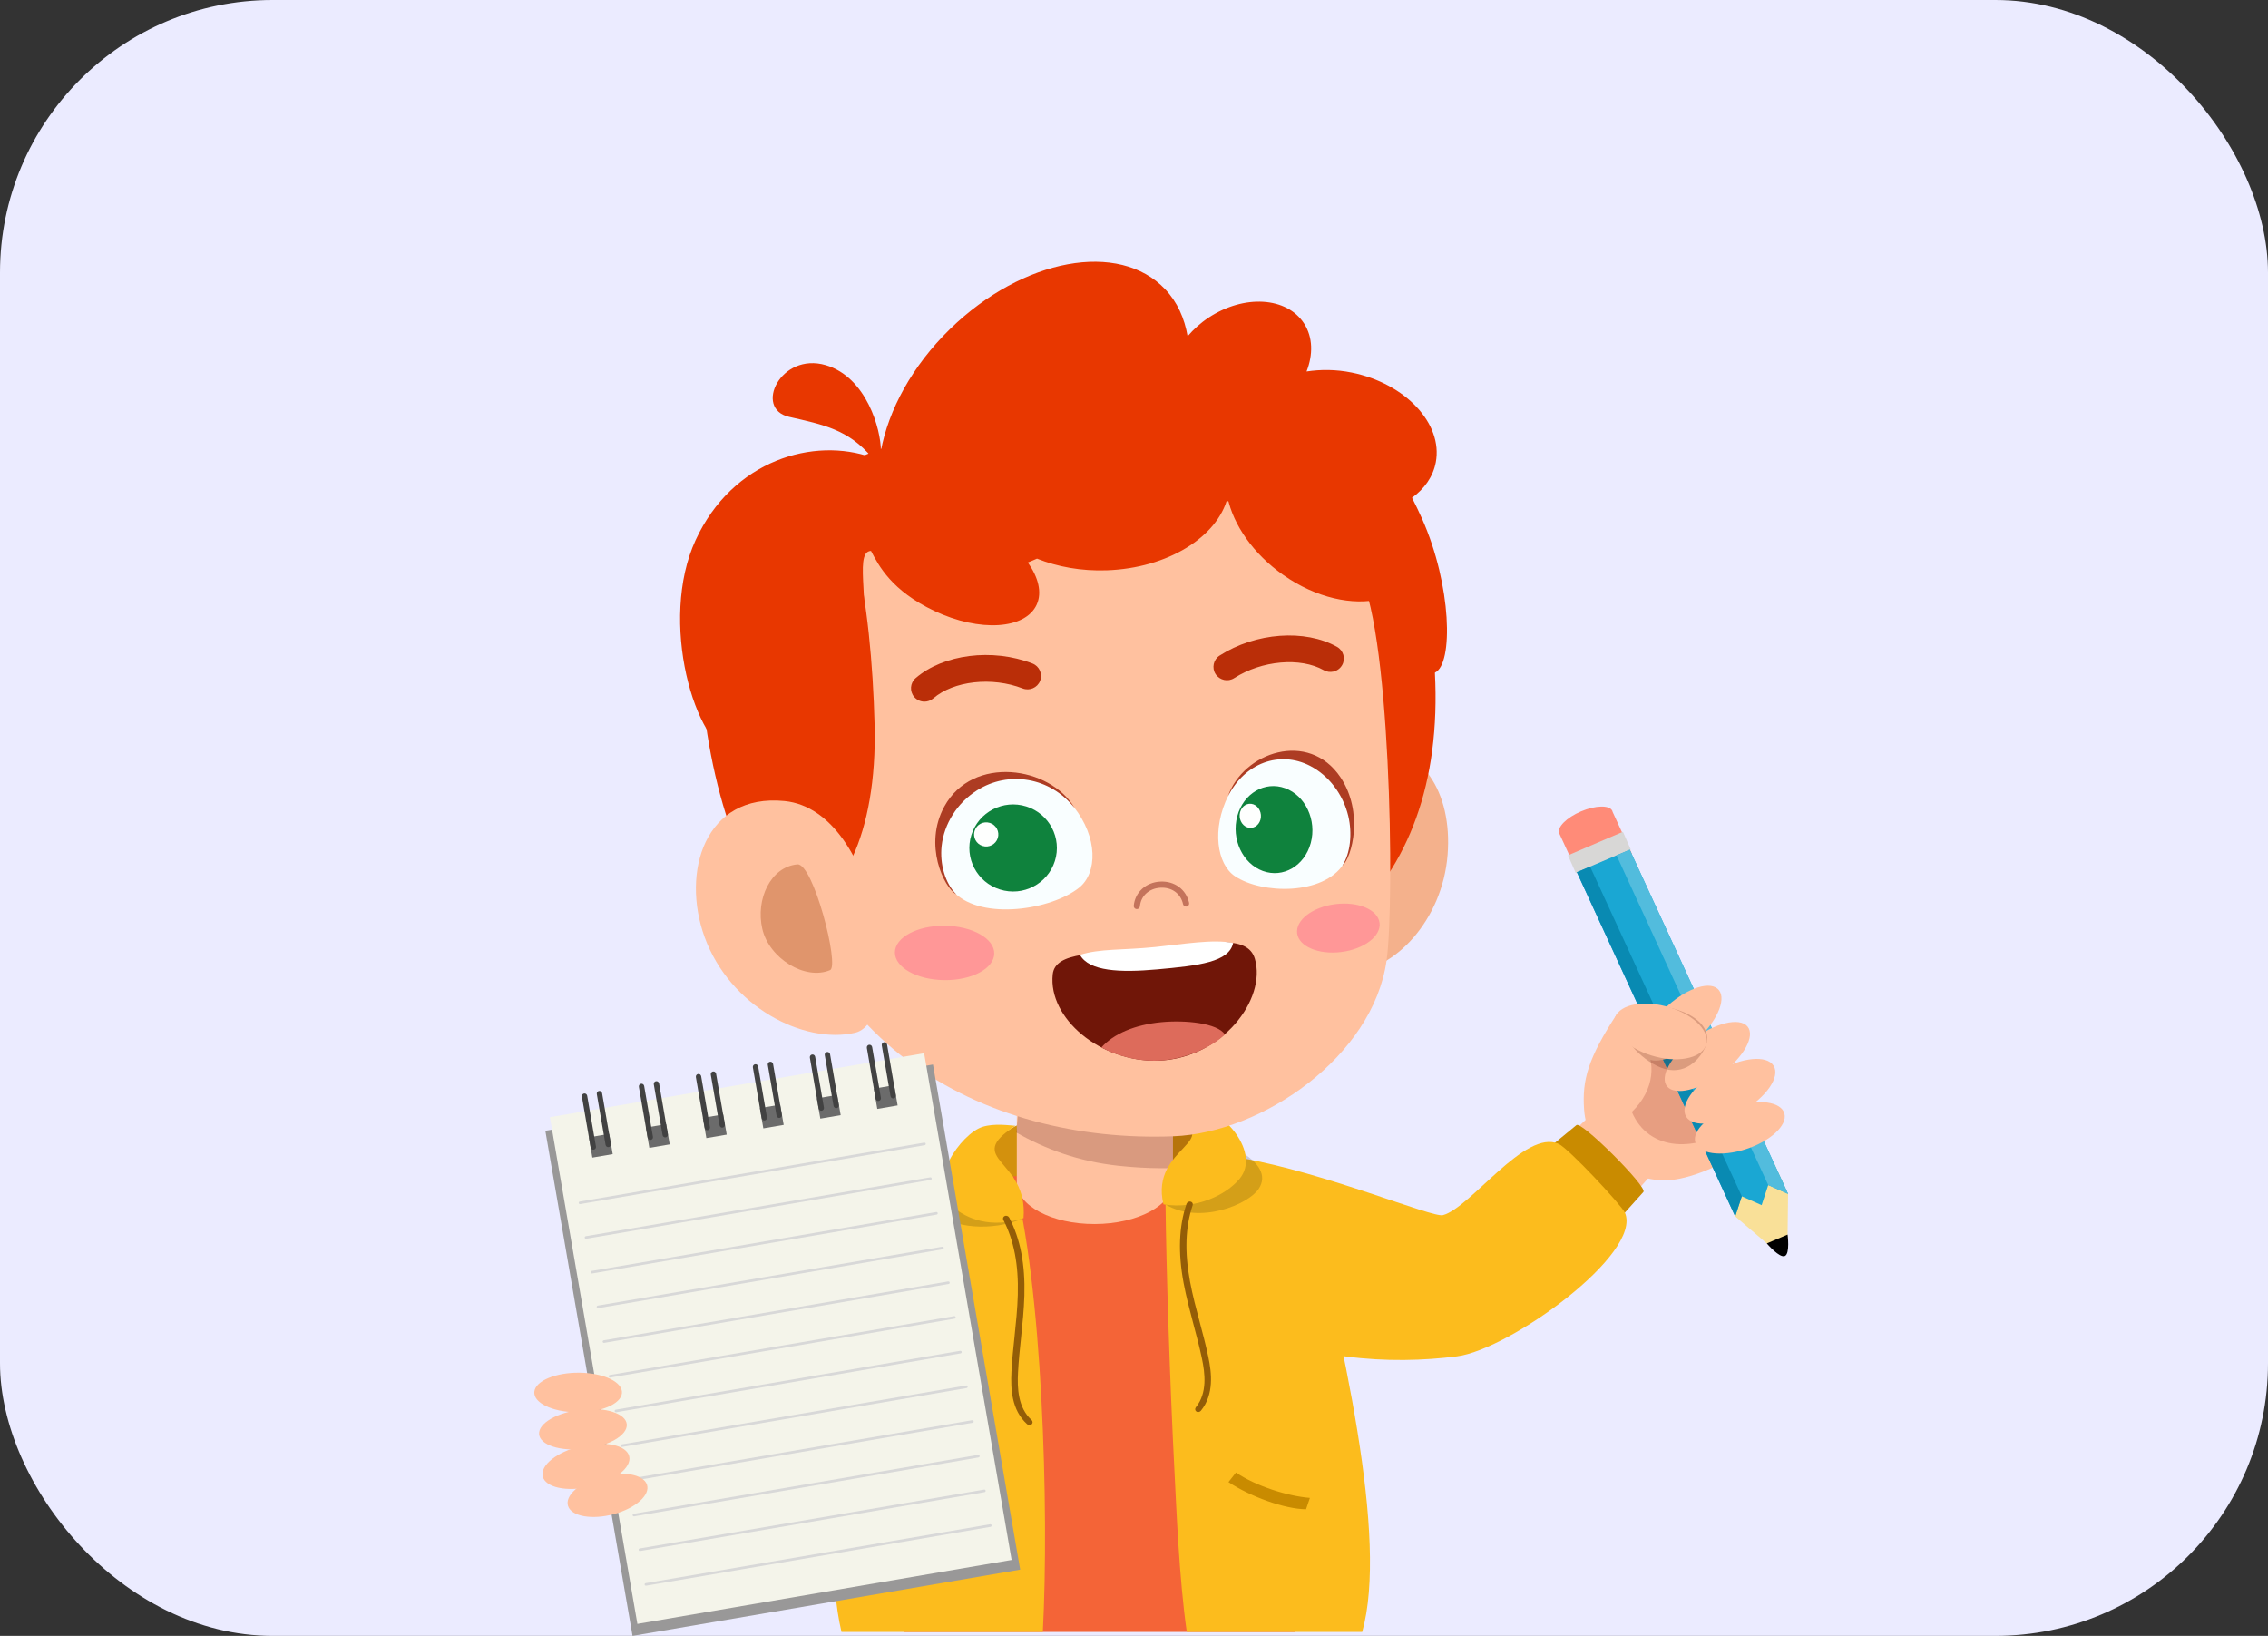 <svg width="208" height="150" viewBox="0 0 208 150" fill="none" xmlns="http://www.w3.org/2000/svg">
<rect x="0" y="0" width="208" height="150" fill="#333333" stroke="none"/>
<rect width="208" height="150" rx="25" fill="#EBEBFF"/>
<g clip-path="url(#clip0_4628_15)">
<path d="M104.774 106.842C104.717 106.02 104.607 102.766 104.549 102.116L93.76 102.545C93.76 102.545 93.873 106.656 93.921 107.336C95.406 108.717 103.567 108.352 104.774 106.842Z" fill="#E89C15"/>
<path d="M90.333 106.693C90.52 109.308 95.748 111.071 102.01 110.629C108.272 110.188 113.198 107.708 113.011 105.092C112.825 102.477 107.597 100.714 101.335 101.156C95.073 101.598 90.147 104.077 90.333 106.693Z" fill="#D3910D"/>
<path d="M118.747 149.64C117.771 142.284 113.497 111.039 110.625 106.052C105.834 106.423 94.266 107.557 86.799 108.717C86.387 116.38 83.73 141.635 82.877 149.64H118.747Z" fill="#F46437"/>
<path d="M93.252 98.554V108.428C93.253 110.546 96.462 112.251 100.417 112.235C104.371 112.221 107.574 110.491 107.573 108.374V98.554H93.252Z" fill="#FFC19F"/>
<path opacity="0.2" d="M93.199 103.844L93.762 98.334L110.734 99.991L110.023 106.965C107.705 107.181 105.21 107.185 102.512 106.887C98.905 106.488 95.909 105.383 93.199 103.844Z" fill="#420000"/>
<path d="M55.711 131.478C56.959 134.222 59.83 137.968 61.099 139.182C65.018 142.268 84.982 131.218 92.454 115.115C89.224 112.371 86.75 110.192 81.096 109.612C65.417 121.094 56.79 125.272 55.711 131.478Z" fill="#FCBC1D"/>
<path d="M95.639 149.639C96.229 138.5 95.599 117.531 92.903 107.866C92.215 107.886 84.125 108.739 81.097 109.613C77.921 123.292 74.986 140.32 77.174 149.64H95.639V149.639Z" fill="#FCBC1D"/>
<path d="M148.348 92.89C145.616 97.051 145.088 99.047 145.282 101.756C145.543 105.402 148.722 107.844 152.006 108.207C153.802 108.406 156.788 107.67 161.763 104.499C159.703 102.206 157.925 94.478 154.116 91.245C152.885 93.315 149.822 92.841 148.348 92.89Z" fill="#FFC19F"/>
<path opacity="0.2" d="M149.66 101.958C151.23 105.699 155.794 105.617 158.89 103.251C158.346 102.648 158.085 95.308 155.897 93.481C153.1 92.439 151.452 96.24 150.696 95.609C151.882 97.321 151.794 99.892 149.66 101.958Z" fill="#89170E"/>
<path d="M144.992 74.4C146.33 73.832 147.617 73.806 147.863 74.341C147.88 74.377 147.892 74.415 147.899 74.454L149.656 78.27L144.805 80.332L142.997 76.404C142.775 75.868 143.666 74.964 144.992 74.4Z" fill="#FF8B78"/>
<path d="M149.563 77.905L144.522 80.066L143.801 78.428L148.842 76.268L149.563 77.905Z" fill="#D8D7D6"/>
<path d="M162.726 114.605L159.137 111.534L157.996 109.051L162.672 106.61L163.987 109.474L163.93 114.011C163.539 114.204 163.12 114.386 162.726 114.605Z" fill="#F9E098"/>
<path d="M162.035 114.013L163.941 113.203C163.941 113.203 164.178 114.95 163.692 115.166C163.198 115.385 162.035 114.013 162.035 114.013Z" fill="black"/>
<path d="M149.466 77.913L163.987 109.473L162.165 108.662L161.561 110.504L159.74 109.693L159.136 111.534L144.615 79.974L149.466 77.913Z" fill="#1AA7D3"/>
<path d="M149.467 77.913L163.988 109.473L162.166 108.662L148.254 78.428L149.467 77.913Z" fill="#52BCDD"/>
<path d="M159.742 109.693L159.138 111.534L144.617 79.974L145.83 79.459L159.742 109.693Z" fill="#098AB2"/>
<path d="M155.248 95.319C153.217 96.842 152.167 98.772 152.903 99.63C153.639 100.487 155.882 99.948 157.913 98.424C159.944 96.901 160.994 94.971 160.258 94.114C159.522 93.256 157.279 93.796 155.248 95.319Z" fill="#FFC19F"/>
<path d="M152.651 92.486C150.847 94.233 150.096 96.245 150.975 96.98C151.855 97.715 154.031 96.894 155.836 95.147C157.64 93.4 158.391 91.388 157.511 90.653C156.632 89.918 154.456 90.739 152.651 92.486Z" fill="#FFC19F"/>
<path d="M157.511 98.237C155.299 99.53 154.016 101.395 154.647 102.404C155.277 103.412 157.582 103.182 159.794 101.889C162.007 100.596 163.289 98.73 162.659 97.722C162.028 96.713 159.724 96.944 157.511 98.237Z" fill="#FFC19F"/>
<path d="M159.024 101.45C156.767 102.174 155.178 103.64 155.475 104.724C155.773 105.808 157.843 106.1 160.1 105.375C162.358 104.65 163.946 103.185 163.649 102.101C163.351 101.017 161.28 100.725 159.024 101.45Z" fill="#FFC19F"/>
<path opacity="0.21" d="M156.443 95.88C155.943 97.156 154.45 98.728 152.339 97.898C150.385 97.13 148.449 94.929 148.949 93.653C149.45 92.377 151.619 91.897 153.795 92.58C155.971 93.263 156.943 94.604 156.443 95.88Z" fill="#541000"/>
<path d="M156.444 95.88C155.968 97.094 153.72 97.492 151.421 96.771C149.124 96.049 147.646 94.48 148.122 93.267C148.599 92.053 150.847 91.655 153.145 92.376C155.443 93.097 156.92 94.666 156.444 95.88Z" fill="#FFC19F"/>
<path d="M142.684 105.268L146.544 101.628C147.185 100.907 152.401 106.644 151.759 107.365L147.959 111.616L142.684 105.268Z" fill="#FFC19F"/>
<path d="M141.986 105.293L144.576 103.167C144.977 102.716 151.122 108.842 150.72 109.293L148.337 111.948L141.986 105.293Z" fill="#C98B00"/>
<path d="M142.936 104.883C139.845 103.503 134.883 110.752 132.328 111.421C131.371 111.672 121.501 107.515 113.889 106.197C112.394 106.254 112.843 116.686 112.338 120.872C119.575 124.778 127.559 125.15 133.618 124.368C138.476 123.742 150.673 114.932 149.02 111.186C148.617 110.408 143.85 105.292 142.936 104.883Z" fill="#FCBC1D"/>
<path d="M108.841 149.64H124.929C127.33 141.071 123.214 123.133 119.341 107.532C115.435 106.488 107.487 110.103 106.891 110.189C106.947 116.128 107.295 126.845 107.706 134.784C107.876 138.058 108.127 144.675 108.841 149.64Z" fill="#FCBC1D"/>
<path opacity="0.16" d="M115.432 109.014C114.482 110.438 110.087 112.288 106.912 110.463C109.969 105.485 109.196 104.273 109.836 104.195C111.711 104.354 117.122 106.48 115.432 109.014Z" fill="black"/>
<path d="M113.652 108.126C112.481 109.507 109.81 110.92 106.702 110.433C105.406 105.069 112.693 104.68 107.396 102.303C107.944 102.184 109.283 101.566 109.996 101.519C112.052 101.766 115.735 105.671 113.652 108.126Z" fill="#FCBC1D"/>
<path opacity="0.16" d="M86.132 111.28C87.292 112.542 90.932 112.984 93.868 111.702C90.074 107.254 91.557 105.637 90.913 105.659C89.084 106.104 84.069 109.037 86.132 111.28Z" fill="black"/>
<path d="M87.32 110.609C88.692 111.793 90.873 112.66 93.867 111.702C94.315 106.203 88.257 106.391 93.121 103.228C92.561 103.194 91.19 102.983 90.108 103.326C88.134 103.952 84.882 108.504 87.32 110.609Z" fill="#FCBC1D"/>
<path d="M91.317 136.73C89.322 138.592 86.029 140.445 83.836 140.831L83.246 139.732C85.435 139.191 88.553 137.635 90.38 135.877L91.317 136.73Z" fill="#C98B00"/>
<path d="M112.662 135.897C114.672 137.23 117.811 138.37 119.778 138.389L120.131 137.347C118.145 137.191 115.201 136.286 113.354 135.019L112.662 135.897Z" fill="#C98B00"/>
<path d="M94.397 130.669C94.324 130.665 94.251 130.637 94.195 130.585C92.769 129.294 92.679 127.341 92.761 125.784C92.816 124.703 92.93 123.615 93.042 122.562C93.171 121.31 93.308 120.014 93.343 118.738C93.422 115.967 92.987 113.718 92.018 111.859C91.944 111.718 92.004 111.556 92.155 111.499C92.304 111.435 92.487 111.509 92.557 111.648C93.572 113.59 94.025 115.925 93.946 118.786C93.908 120.083 93.773 121.388 93.642 122.65C93.531 123.695 93.419 124.779 93.364 125.845C93.287 127.283 93.359 129.078 94.603 130.202C94.725 130.313 94.733 130.488 94.622 130.594C94.56 130.65 94.48 130.675 94.397 130.669Z" fill="#935D07"/>
<path d="M109.952 129.465C110.023 129.45 110.091 129.41 110.138 129.351C111.347 127.856 111.132 125.912 110.809 124.388C110.587 123.327 110.305 122.27 110.032 121.246C109.709 120.03 109.373 118.771 109.14 117.515C108.631 114.79 108.711 112.5 109.379 110.515C109.431 110.364 109.347 110.214 109.188 110.181C109.031 110.14 108.862 110.242 108.815 110.389C108.114 112.464 108.028 114.841 108.552 117.655C108.791 118.931 109.127 120.2 109.453 121.426C109.725 122.442 110.004 123.496 110.224 124.54C110.523 125.949 110.731 127.733 109.676 129.035C109.573 129.164 109.593 129.338 109.719 129.425C109.788 129.472 109.872 129.484 109.952 129.465Z" fill="#935D07"/>
<path d="M132.762 78.37C132.289 84.423 127.834 88.977 123.992 89.09C120.151 89.202 118.721 84.564 118.552 78.845C118.383 73.126 121.359 68.384 125.2 68.287C130.452 68.153 133.207 72.679 132.762 78.37Z" fill="#F4B18C"/>
<path d="M131.596 61.675C132.66 82.05 119.597 91.914 100.634 92.894C81.671 93.873 67.286 85.428 66.222 65.053C65.158 44.678 78.818 39.228 97.782 38.248C116.744 37.268 130.532 41.3 131.596 61.675Z" fill="#E83700"/>
<path d="M127.164 88.073C125.919 96.861 115.798 103.874 107.617 104.19C90.424 104.853 72.097 95.793 70.85 71.915C69.604 48.038 81.923 46.77 98.763 45.9C110.007 45.319 119.404 45.056 124.436 52.213C127.541 56.629 127.929 82.675 127.164 88.073Z" fill="#FFC19F"/>
<path d="M82.072 87.322C82.055 88.698 84.081 89.84 86.597 89.87C89.112 89.902 91.167 88.811 91.184 87.435C91.201 86.058 89.175 84.917 86.66 84.886C84.143 84.855 82.09 85.946 82.072 87.322Z" fill="#FF9797"/>
<path d="M118.962 85.58C119.118 86.791 120.936 87.557 123.024 87.29C125.11 87.025 126.676 85.827 126.52 84.615C126.364 83.404 124.545 82.638 122.458 82.904C120.371 83.171 118.806 84.368 118.962 85.58Z" fill="#FF9797"/>
<path d="M112.658 72.928C111.114 76.013 111.598 79.235 113.256 80.341C115.755 82.006 121.353 82.087 123.208 79.238C125.004 76.479 123.65 71.824 120.212 70.052C117.203 68.5 114.151 69.943 112.658 72.928Z" fill="#F9FEFF"/>
<path d="M122.937 71.271C120.019 66.919 114.015 68.958 112.605 73.034C114.148 69.951 117.363 68.789 120.146 70.222C121.865 71.109 123.175 72.829 123.651 74.822C124.03 76.412 123.849 78.243 123.103 79.389C124.006 78.607 125.082 74.472 122.937 71.271Z" fill="#AD3C23"/>
<path d="M113.471 74.837C112.906 76.933 113.957 79.183 115.818 79.863C117.678 80.542 119.645 79.394 120.21 77.298C120.775 75.201 119.725 72.951 117.864 72.272C116.003 71.592 114.036 72.74 113.471 74.837Z" fill="#0F823D"/>
<path d="M113.73 74.463C113.573 75.045 113.864 75.669 114.381 75.858C114.898 76.046 115.443 75.727 115.6 75.146C115.757 74.564 115.465 73.94 114.949 73.751C114.432 73.563 113.887 73.882 113.73 74.463Z" fill="#FEFFFE"/>
<path d="M98.467 73.976C100.698 76.781 100.662 80.042 98.965 81.395C96.408 83.434 90.102 84.396 87.557 81.873C85.093 79.43 85.884 74.615 89.484 72.323C92.636 70.315 96.308 71.261 98.467 73.976Z" fill="#F9FEFF"/>
<path d="M86.602 73.957C89.206 69.195 96.307 70.265 98.543 74.071C96.314 71.268 92.5 70.626 89.586 72.48C87.786 73.628 86.579 75.533 86.358 77.578C86.182 79.209 86.675 80.99 87.699 82.005C86.557 81.375 84.686 77.459 86.602 73.957Z" fill="#AD3C23"/>
<path d="M89.086 76.555C88.421 78.659 89.596 80.9 91.71 81.561C93.825 82.223 96.078 81.054 96.743 78.951C97.408 76.848 96.233 74.606 94.119 73.945C92.004 73.283 89.751 74.452 89.086 76.555Z" fill="#0F823D"/>
<path d="M89.384 76.178C89.199 76.761 89.525 77.383 90.112 77.567C90.698 77.751 91.323 77.427 91.508 76.843C91.692 76.26 91.367 75.638 90.78 75.454C90.193 75.27 89.568 75.594 89.384 76.178Z" fill="#FEFFFE"/>
<path d="M122.276 61.583C121.99 61.645 121.681 61.607 121.405 61.453C119.256 60.243 115.727 60.554 113.19 62.179C112.622 62.546 111.853 62.379 111.483 61.81C111.114 61.24 111.282 60.479 111.854 60.112C115.154 57.996 119.684 57.666 122.62 59.313C123.213 59.647 123.422 60.398 123.088 60.987C122.907 61.305 122.607 61.511 122.276 61.583Z" fill="#BA2E08"/>
<path d="M84.764 64.336C84.425 64.33 84.09 64.188 83.85 63.913C83.404 63.4 83.46 62.624 83.975 62.179C86.521 59.985 91.023 59.417 94.688 60.839C95.322 61.085 95.638 61.797 95.39 62.43C95.144 63.061 94.422 63.372 93.79 63.128C90.978 62.033 87.456 62.429 85.592 64.037C85.353 64.242 85.057 64.34 84.764 64.336Z" fill="#BA2E08"/>
<path d="M115.084 87.912C116.181 91.633 112.056 97.062 106.233 97.251C100.929 97.422 96.118 93.371 96.546 89.35C96.773 87.215 100.444 87.485 105.643 86.958C110.835 86.433 114.417 85.647 115.084 87.912Z" fill="#701608"/>
<path d="M106.529 93.724C104.087 93.955 102.12 94.79 101.012 96.042C102.47 96.85 104.543 97.392 106.584 97.233C109.078 97.039 111.395 95.797 112.336 94.85C111.636 93.805 108.713 93.517 106.529 93.724Z" fill="#DD6B5B"/>
<path d="M113.091 86.463C111.243 86.09 108.517 86.574 105.929 86.836C103.009 87.132 100.832 86.973 99.045 87.556C99.889 89.07 102.731 89.189 106.095 88.888C109.98 88.541 112.729 88.209 113.091 86.463Z" fill="white"/>
<path d="M108.79 83.126C108.655 83.133 108.53 83.042 108.499 82.905C108.286 81.936 107.475 81.344 106.436 81.398C105.391 81.452 104.63 82.138 104.542 83.104C104.527 83.258 104.389 83.373 104.234 83.359C104.078 83.344 103.963 83.207 103.978 83.052C104.09 81.815 105.089 80.903 106.407 80.835C107.717 80.768 108.78 81.551 109.053 82.784C109.086 82.936 108.989 83.087 108.837 83.12L108.79 83.126Z" fill="#C4735B"/>
<path d="M80.211 66.494C80.462 76.51 77.065 83.063 72.798 83.272C68.53 83.48 64.764 71.625 64.27 61.619C63.705 50.159 69.555 45.255 73.803 44.354C77.982 43.468 79.925 55.109 80.211 66.494Z" fill="#E83700"/>
<path d="M64.626 85.94C66.944 92.29 73.694 95.781 78.417 94.696C83.14 93.611 80.737 74.324 71.953 73.449C64.637 72.721 62.447 79.972 64.626 85.94Z" fill="#FFC19F"/>
<path d="M69.913 85.174C70.544 87.889 73.86 89.925 76.128 88.951C77.012 88.571 74.585 79.124 73.13 79.256C70.671 79.481 69.283 82.459 69.913 85.174Z" fill="#E0956C"/>
<path d="M67.526 69.405C71.314 70.387 76.131 66.816 78.66 60.314C80.196 56.364 78.138 50.578 79.88 50.514C80.585 51.867 81.773 54.169 85.695 56.02C89.849 57.98 94.051 57.716 95.081 55.431C95.582 54.318 95.227 52.932 94.265 51.577C94.545 51.478 94.824 51.337 95.105 51.223C96.965 51.971 99.16 52.376 101.504 52.294C107.093 52.097 111.637 49.248 112.584 45.635C113.114 48.119 114.915 50.772 117.685 52.719C120.699 54.838 124.067 55.558 126.627 54.925C128.789 58.434 130.361 62.232 131.596 61.676C133.308 60.905 133.134 53.653 130.411 47.546C130.117 46.885 129.808 46.257 129.497 45.642C130.641 44.818 131.429 43.706 131.679 42.386C132.346 38.848 128.9 35.167 123.982 34.163C122.526 33.866 121.121 33.865 119.824 34.062C120.43 32.516 120.41 30.921 119.598 29.662C118.021 27.219 114.105 26.976 110.849 29.119C110.095 29.615 109.455 30.201 108.917 30.831C108.632 29.18 107.973 27.698 106.865 26.527C102.633 22.053 93.802 23.679 87.139 30.159C83.645 33.557 81.482 37.606 80.787 41.343C80.799 39.402 79.481 34.58 75.725 33.479C71.594 32.269 69.103 37.477 72.365 38.222C75.468 38.931 77.803 39.364 79.973 41.955C74.68 40.042 67.194 42.154 63.796 49.524C60.398 56.893 63.666 68.405 67.526 69.405Z" fill="#E83700"/>
<path d="M93.562 143.925L58.011 150.001L50.014 103.685L85.564 97.609L93.562 143.925Z" fill="#999898"/>
<path d="M92.776 143.036L58.456 148.901L50.432 102.438L84.753 96.573L92.776 143.036Z" fill="#F4F4EA"/>
<path d="M55.872 103.969L54.006 104.288L54.326 106.145L56.193 105.826L55.872 103.969Z" fill="#6B6B6B"/>
<path d="M61.099 103.076L59.232 103.395L59.553 105.251L61.419 104.933L61.099 103.076Z" fill="#6B6B6B"/>
<path d="M66.328 102.182L64.461 102.501L64.781 104.357L66.648 104.039L66.328 102.182Z" fill="#6B6B6B"/>
<path d="M71.552 101.288L69.686 101.607L70.006 103.464L71.873 103.145L71.552 101.288Z" fill="#6B6B6B"/>
<path d="M76.779 100.396L74.912 100.715L75.233 102.571L77.099 102.252L76.779 100.396Z" fill="#6B6B6B"/>
<path d="M82.003 99.504L80.137 99.823L80.457 101.68L82.323 101.361L82.003 99.504Z" fill="#6B6B6B"/>
<path d="M54.457 105.417C54.325 105.44 54.195 105.349 54.172 105.213L53.367 100.551C53.343 100.416 53.435 100.287 53.567 100.265C53.699 100.243 53.828 100.333 53.852 100.469L54.657 105.131C54.681 105.266 54.589 105.394 54.457 105.417Z" fill="#424242"/>
<path d="M55.824 105.183C55.692 105.206 55.563 105.115 55.539 104.98L54.734 100.318C54.711 100.183 54.802 100.054 54.934 100.032C55.067 100.009 55.196 100.1 55.219 100.236L56.024 104.897C56.048 105.032 55.957 105.161 55.824 105.183Z" fill="#424242"/>
<path d="M59.683 104.523C59.551 104.546 59.422 104.455 59.398 104.32L58.593 99.658C58.57 99.522 58.661 99.394 58.793 99.372C58.926 99.349 59.055 99.44 59.078 99.575L59.883 104.237C59.907 104.372 59.816 104.5 59.683 104.523Z" fill="#424242"/>
<path d="M61.051 104.29C60.918 104.313 60.789 104.222 60.766 104.086L59.961 99.424C59.937 99.289 60.029 99.16 60.161 99.138C60.293 99.116 60.422 99.207 60.446 99.342L61.251 104.004C61.275 104.139 61.183 104.267 61.051 104.29Z" fill="#424242"/>
<path d="M64.91 103.63C64.778 103.653 64.649 103.562 64.625 103.426L63.82 98.764C63.797 98.629 63.888 98.501 64.02 98.478C64.153 98.455 64.282 98.546 64.305 98.682L65.11 103.344C65.134 103.479 65.042 103.608 64.91 103.63Z" fill="#424242"/>
<path d="M66.277 103.397C66.145 103.419 66.016 103.328 65.992 103.193L65.187 98.531C65.164 98.395 65.255 98.267 65.388 98.245C65.519 98.222 65.649 98.313 65.672 98.448L66.477 103.11C66.5 103.246 66.409 103.374 66.277 103.397Z" fill="#424242"/>
<path d="M70.137 102.737C70.004 102.76 69.875 102.669 69.852 102.534L69.047 97.872C69.023 97.737 69.115 97.608 69.247 97.585C69.379 97.563 69.508 97.654 69.532 97.789L70.337 102.451C70.36 102.586 70.269 102.715 70.137 102.737Z" fill="#424242"/>
<path d="M71.504 102.504C71.372 102.527 71.243 102.436 71.219 102.3L70.414 97.638C70.39 97.503 70.482 97.375 70.614 97.352C70.746 97.329 70.876 97.42 70.899 97.556L71.704 102.218C71.728 102.353 71.637 102.481 71.504 102.504Z" fill="#424242"/>
<path d="M75.363 101.844C75.231 101.867 75.102 101.775 75.078 101.64L74.273 96.978C74.25 96.843 74.341 96.714 74.473 96.692C74.605 96.669 74.735 96.76 74.758 96.895L75.563 101.557C75.587 101.692 75.495 101.821 75.363 101.844Z" fill="#424242"/>
<path d="M76.73 101.61C76.598 101.633 76.469 101.542 76.446 101.407L75.64 96.745C75.617 96.61 75.708 96.481 75.841 96.459C75.973 96.436 76.102 96.527 76.126 96.662L76.931 101.324C76.954 101.459 76.863 101.588 76.73 101.61Z" fill="#424242"/>
<path d="M80.589 100.951C80.457 100.974 80.328 100.883 80.305 100.748L79.5 96.086C79.476 95.95 79.568 95.822 79.7 95.799C79.832 95.776 79.961 95.868 79.985 96.003L80.79 100.665C80.813 100.8 80.722 100.928 80.589 100.951Z" fill="#424242"/>
<path d="M81.957 100.717C81.825 100.739 81.695 100.649 81.672 100.513L80.867 95.851C80.844 95.716 80.935 95.588 81.067 95.565C81.199 95.542 81.328 95.634 81.352 95.769L82.157 100.431C82.181 100.566 82.089 100.695 81.957 100.717Z" fill="#424242"/>
<path d="M86.999 117.732L55.411 123.13C55.345 123.142 55.285 123.099 55.273 123.033C55.262 122.968 55.304 122.908 55.371 122.896L86.958 117.498C87.025 117.487 87.085 117.529 87.096 117.595C87.108 117.661 87.065 117.721 86.999 117.732Z" fill="#D8D8D8"/>
<path d="M87.548 120.914L55.96 126.312C55.894 126.323 55.834 126.281 55.822 126.215C55.811 126.149 55.853 126.089 55.92 126.078L87.507 120.68C87.573 120.668 87.634 120.71 87.645 120.777C87.657 120.842 87.614 120.902 87.548 120.914Z" fill="#D8D8D8"/>
<path d="M88.099 124.094L56.511 129.493C56.445 129.504 56.384 129.462 56.373 129.396C56.362 129.33 56.404 129.27 56.47 129.258L88.058 123.86C88.124 123.849 88.185 123.891 88.196 123.957C88.207 124.023 88.165 124.083 88.099 124.094Z" fill="#D8D8D8"/>
<path d="M88.647 127.276L57.06 132.674C56.993 132.686 56.934 132.643 56.922 132.577C56.91 132.512 56.953 132.452 57.019 132.44L88.607 127.042C88.673 127.031 88.733 127.073 88.745 127.139C88.756 127.205 88.713 127.264 88.647 127.276Z" fill="#D8D8D8"/>
<path d="M89.196 130.457L57.609 135.855C57.543 135.866 57.482 135.824 57.471 135.758C57.459 135.692 57.502 135.632 57.568 135.621L89.156 130.223C89.222 130.211 89.282 130.253 89.294 130.319C89.305 130.385 89.263 130.445 89.196 130.457Z" fill="#D8D8D8"/>
<path d="M84.802 105.008L53.214 110.406C53.148 110.417 53.088 110.375 53.076 110.309C53.065 110.243 53.107 110.183 53.174 110.172L84.761 104.773C84.827 104.762 84.888 104.804 84.899 104.871C84.911 104.936 84.868 104.996 84.802 105.008Z" fill="#D8D8D8"/>
<path d="M85.35 108.188L53.763 113.586C53.697 113.598 53.636 113.555 53.625 113.489C53.614 113.424 53.656 113.364 53.722 113.352L85.31 107.954C85.376 107.943 85.436 107.985 85.448 108.051C85.459 108.117 85.416 108.177 85.35 108.188Z" fill="#D8D8D8"/>
<path d="M85.901 111.37L54.313 116.768C54.247 116.779 54.187 116.737 54.176 116.671C54.164 116.605 54.207 116.545 54.273 116.534L85.861 111.136C85.927 111.124 85.987 111.167 85.999 111.233C86.01 111.298 85.968 111.358 85.901 111.37Z" fill="#D8D8D8"/>
<path d="M86.45 114.551L54.862 119.949C54.796 119.96 54.736 119.918 54.724 119.852C54.713 119.786 54.756 119.726 54.822 119.715L86.409 114.316C86.475 114.305 86.536 114.347 86.548 114.413C86.559 114.48 86.516 114.539 86.45 114.551Z" fill="#D8D8D8"/>
<path d="M89.745 133.638L58.157 139.037C58.092 139.048 58.031 139.006 58.019 138.94C58.008 138.874 58.05 138.814 58.117 138.802L89.705 133.404C89.771 133.393 89.831 133.435 89.843 133.501C89.854 133.567 89.811 133.627 89.745 133.638Z" fill="#D8D8D8"/>
<path d="M90.296 136.819L58.708 142.217C58.642 142.229 58.582 142.186 58.57 142.12C58.559 142.055 58.601 141.995 58.668 141.983L90.256 136.585C90.322 136.574 90.382 136.616 90.393 136.682C90.405 136.748 90.362 136.808 90.296 136.819Z" fill="#D8D8D8"/>
<path d="M90.845 140L59.257 145.398C59.191 145.409 59.131 145.367 59.119 145.301C59.108 145.235 59.15 145.175 59.217 145.164L90.805 139.765C90.87 139.754 90.931 139.797 90.942 139.863C90.954 139.929 90.911 139.989 90.845 140Z" fill="#D8D8D8"/>
<path d="M53.328 129.252C55.549 129.006 57.409 129.613 57.483 130.608C57.556 131.603 55.815 132.609 53.594 132.855C51.373 133.101 49.513 132.494 49.44 131.499C49.366 130.504 51.108 129.498 53.328 129.252Z" fill="#FFC19F"/>
<path d="M53.189 125.866C55.408 125.901 57.132 126.741 57.039 127.744C56.947 128.746 55.072 129.531 52.853 129.497C50.635 129.462 48.911 128.622 49.004 127.619C49.096 126.617 50.971 125.832 53.189 125.866Z" fill="#FFC19F"/>
<path d="M53.317 132.592C55.508 132.089 57.474 132.515 57.708 133.543C57.941 134.571 56.354 135.813 54.163 136.316C51.972 136.819 50.006 136.394 49.773 135.366C49.539 134.338 51.126 133.095 53.317 132.592Z" fill="#FFC19F"/>
<path d="M55.136 135.394C57.134 134.851 59.013 135.181 59.334 136.131C59.654 137.081 58.295 138.291 56.297 138.834C54.299 139.376 52.42 139.047 52.1 138.097C51.779 137.147 53.139 135.937 55.136 135.394Z" fill="#FFC19F"/>
</g>
<defs>
<clipPath id="clip0_4628_15">
<rect width="115" height="126" fill="white" transform="translate(49 24)"/>
</clipPath>
</defs>
</svg>
